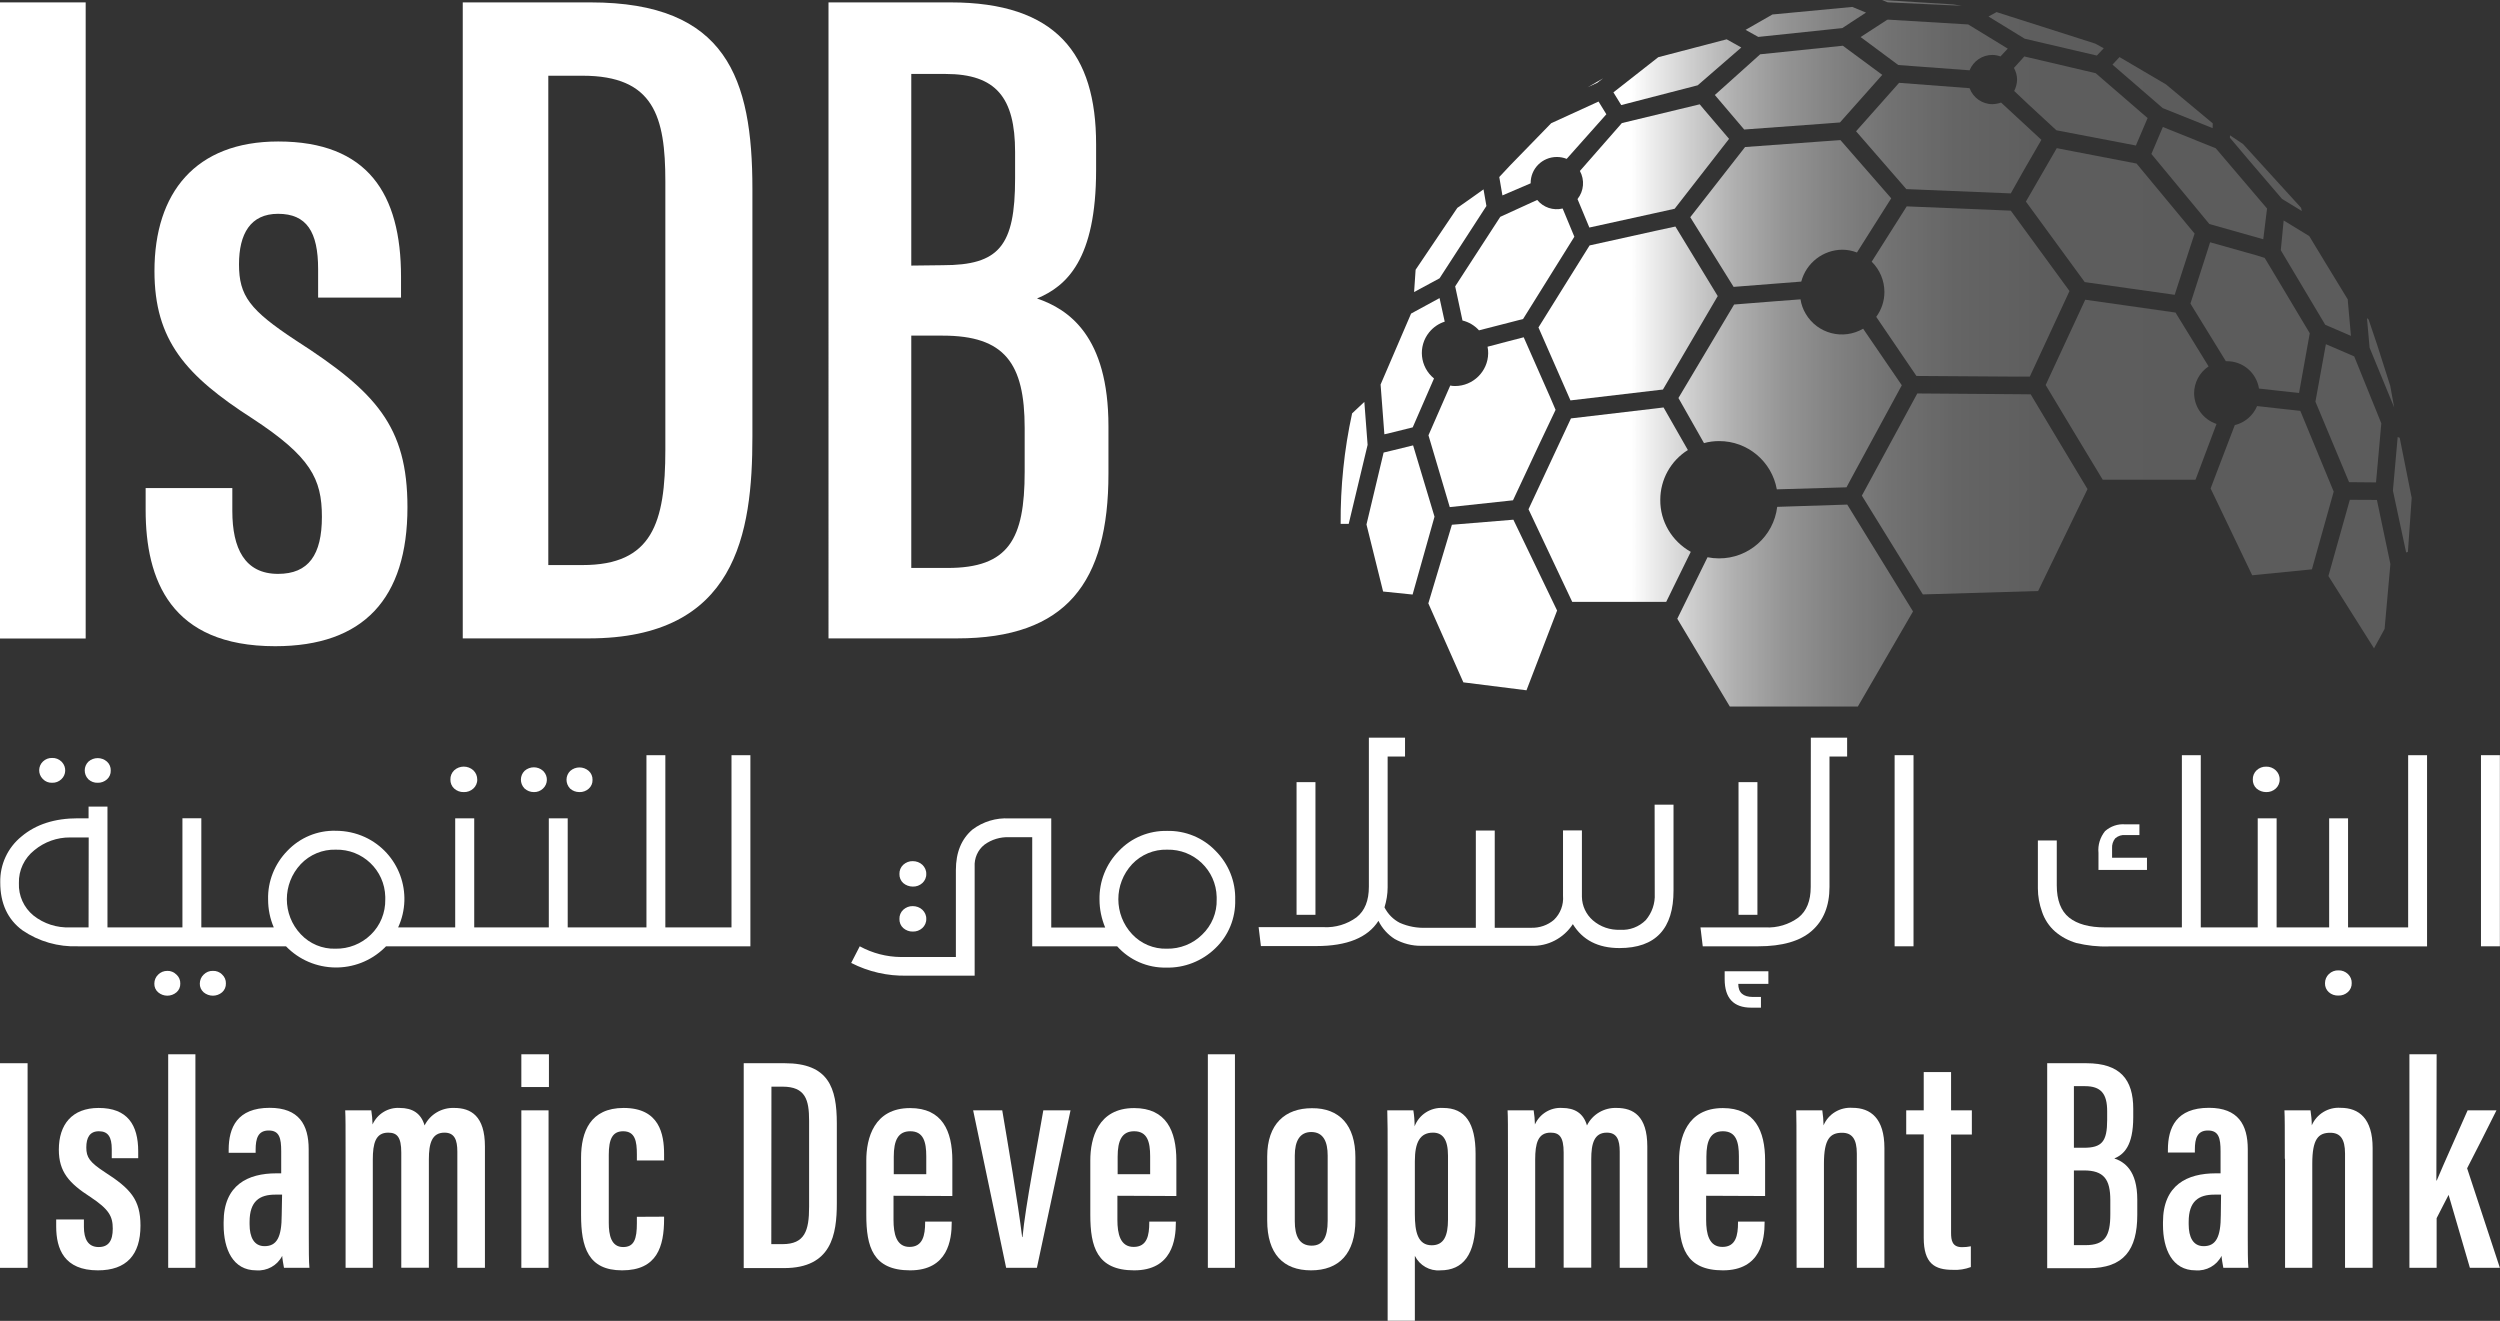 <?xml version="1.0" encoding="UTF-8"?>
<!-- Generator: Adobe Illustrator 22.1.0, SVG Export Plug-In . SVG Version: 6.00 Build 0)  -->
<svg version="1.1" id="Layer_1" xmlns="http://www.w3.org/2000/svg" xmlns:xlink="http://www.w3.org/1999/xlink" x="0px" y="0px" viewBox="0 0 1984.3 1048.4" style="enable-background:new 0 0 1984.3 1048.4;" xml:space="preserve">
<rect x="0" y="0" width="1984.3" height="1048.4" fill="#333333" stroke="none"/>
<style type="text/css">
	.st0{fill:#FFFFFF;}
	.st1{fill:url(#SVGID_1_);}
	.st2{fill:url(#SVGID_2_);}
	.st3{fill:url(#SVGID_3_);}
	.st4{fill:url(#SVGID_4_);}
	.st5{fill:url(#SVGID_5_);}
	.st6{fill:url(#SVGID_6_);}
	.st7{fill:url(#SVGID_7_);}
	.st8{fill:url(#SVGID_8_);}
	.st9{fill:url(#SVGID_9_);}
	.st10{fill:url(#SVGID_10_);}
	.st11{fill:url(#SVGID_11_);}
	.st12{fill:url(#SVGID_12_);}
	.st13{fill:url(#SVGID_13_);}
	.st14{fill:url(#SVGID_14_);}
	.st15{fill:url(#SVGID_15_);}
	.st16{fill:url(#SVGID_16_);}
	.st17{fill:url(#SVGID_17_);}
	.st18{fill:url(#SVGID_18_);}
	.st19{fill:url(#SVGID_19_);}
	.st20{fill:url(#SVGID_20_);}
	.st21{fill:url(#SVGID_21_);}
	.st22{fill:url(#SVGID_22_);}
	.st23{fill:url(#SVGID_23_);}
	.st24{fill:url(#SVGID_24_);}
	.st25{fill:url(#SVGID_25_);}
	.st26{fill:url(#SVGID_26_);}
	.st27{fill:url(#SVGID_27_);}
	.st28{fill:url(#SVGID_28_);}
	.st29{fill:url(#SVGID_29_);}
	.st30{fill:url(#SVGID_30_);}
	.st31{fill:url(#SVGID_31_);}
	.st32{fill:url(#SVGID_32_);}
	.st33{fill:url(#SVGID_33_);}
	.st34{fill:url(#SVGID_34_);}
	.st35{fill:url(#SVGID_35_);}
	.st36{fill:url(#SVGID_36_);}
	.st37{fill:url(#SVGID_37_);}
</style>
<title>IsDB_white_primary</title>
<g id="Layer_2_1_">
	<g id="Layer_1-2">
		<path class="st0" d="M68,1.9v504.9H0V1.9H68z"/>
		<path class="st0" d="M184.4,387.3v18.3c0,29.6,9.8,49.9,36.3,49.9c24.2,0,34.8-15.1,34.8-45.3s-9-47.8-55.1-78    c-52.9-34-77.8-62-77.8-117.1c0-62,32.5-102.8,98.2-102.8c71.1,0,97.5,41.6,97.5,107.3v16.6h-65.8v-22.6    c0-29.6-9.1-43.9-31.8-43.9c-21.9,0-31,15.9-31,40.1c0,25,8.5,36.3,45.3,60.5c63.4,40.8,88.4,68,88.4,132.3    c0,72.5-34.8,110.3-105,110.3c-83.2,0-102.8-52.9-102.8-108.1v-17.4H184.4z"/>
		<path class="st0" d="M367.3,1.9h101.4c108.1,0,128.5,60.5,128.5,148.1v196.5c0,77.1-12.7,160.2-130,160.2h-99.9V1.9z M435.2,448.5    h27.2c55.2,0,65.7-33.3,65.7-91.5V144c0-51.4-9-83.9-65.7-83.9h-27.2V448.5z"/>
		<path class="st0" d="M657.6,1.9h96.8C838.2,1.9,870,42.7,870,114.5v20.4c0,71.1-23.4,92.2-46.9,102c24.9,8.5,56.7,29.6,56.7,101.4    V376c0,86.2-33.3,130.7-120.2,130.7h-102V1.9z M748.3,210.5c44.6,0,57.4-15.1,57.4-68.8v-21.1c0-43.1-15.1-61.9-55.2-61.9h-27.2    v152.1L748.3,210.5z M723.3,450.8h28.8c48.4,0,61.2-22.7,61.2-76.3v-34.8c0-51.4-15.9-73.3-65-73.3h-25L723.3,450.8z"/>
		<path class="st0" d="M21.9,843.9v162.4H0V843.9H21.9z"/>
		<path class="st0" d="M66.6,967.9v5.9c0,9.5,3.2,16,11.7,16c7.8,0,11.2-4.9,11.2-14.6s-2.9-15.3-17.7-25.1    c-16.9-10.9-25.1-19.9-25.1-37.6c0-19.9,10.4-33.1,31.6-33.1c22.9,0,31.4,13.4,31.4,34.5v5.4H88.7V912c0-9.5-2.9-14.1-10.2-14.1    c-7.3,0-10,5.1-10,12.9s2.7,11.7,14.6,19.5c20.4,13.1,28.4,21.8,28.4,42.5c0,23.3-11.2,35.5-33.8,35.5    c-26.7,0-33.1-16.9-33.1-34.8v-5.6H66.6z"/>
		<path class="st0" d="M133.5,1006.3V836.8h21.6v169.5H133.5z"/>
		<path class="st0" d="M245.1,982.5c0,8,0,19.4,0.5,23.8h-20.2c-0.5-2.7-1.4-7.8-1.4-9.5c-3.9,7.7-12.1,12.2-20.7,11.5    c-18.5,0-25.8-16.9-25.8-36V970c0-29.6,19.4-38.7,41.8-38.7h3.9v-17.5c0-10.4-1.4-16.5-9.9-16.5s-10.4,6.3-10.4,15.3v2.4h-21.4    v-2.4c0-17.7,6.8-33.3,32.6-33.3c23.1,0,30.9,13.4,30.9,32.8L245.1,982.5z M223.9,948.2h-5.4c-12.4,0-20.4,5.1-20.4,21.6v2    c0,10,3.4,17.3,11.9,17.3c9.7,0,13.6-7.1,13.6-24.8L223.9,948.2z"/>
		<path class="st0" d="M274.3,917.5c0-24,0-30.4-0.3-36.2h20.7c0.6,3.7,0.9,7.4,1,11.2c3.8-8.4,12.4-13.7,21.6-13.1    c10,0,16.9,4.2,19.7,13.9c4.4-8.9,13.7-14.3,23.6-13.9c13.1,0,24.3,6.3,24.3,30.6v96.3H363v-92.2c0-9.3-2.2-15.1-10.2-15.1    c-10,0-12.4,8.5-12.4,21.1v86.1h-21.9v-91.4c0-12.4-3.4-15.8-10.4-15.8c-10,0-12.2,8.5-12.2,21.4v85.9h-21.6V917.5z"/>
		<path class="st0" d="M413.8,836.8h21.9v26h-21.9V836.8z M413.8,881.3h21.6v125h-21.6V881.3z"/>
		<path class="st0" d="M527.1,965.7v1.7c0,22.1-5.6,40.9-33.3,40.9c-27,0-32.6-18.3-32.6-44V919c0-20.7,7.3-39.6,33.8-39.6    c28.4,0,32.1,20.7,32.1,36.7v5h-21.6v-4.9c0-10.4-1.4-18.3-10.9-18.3c-8.5,0-11.4,6.3-11.4,18.7v54c0,9.7,1.9,19.2,11.4,19.2    c8.8,0,10.9-6.5,10.9-18.9v-5.1L527.1,965.7z"/>
		<path class="st0" d="M590.3,843.9h32.6c34.7,0,41.3,19.4,41.3,47.7v63.4c0,24.8-4.2,51.5-41.8,51.5h-32.1L590.3,843.9z     M612.2,987.5h8.9c17.7,0,21.1-10.7,21.1-29.6v-68.4c0-16.6-2.9-27-21.1-27h-8.8L612.2,987.5z"/>
		<path class="st0" d="M709.2,949.1v19.2c0,10.9,2.2,21.4,12.7,21.4s12.4-9.2,12.4-19.4v-0.7h21.1v0.7c0,13.6-2.9,38-33,38    c-29.6,0-34.8-18.8-34.8-44v-43.2c0-17.7,6.1-41.6,34.8-41.6c25.4,0,33.5,18,33.5,41.6v28.2L709.2,949.1z M735.2,931.9v-14.1    c0-11.4-2.2-19.9-12.7-19.9c-9.7,0-13.1,7.3-13.1,20.2v13.9H735.2z"/>
		<path class="st0" d="M795.5,881.3c3.9,23.1,12.7,74.6,15.8,100.6h0.3c2.2-24.5,12.4-76.1,16.5-100.6h21.6l-26.7,125h-24.4    l-26.2-125H795.5z"/>
		<path class="st0" d="M886.9,949.1v19.2c0,10.9,2.2,21.4,12.9,21.4s12.4-9.2,12.4-19.4v-0.7h21.1v0.7c0,13.6-2.9,38-33.1,38    c-29.6,0-34.8-18.8-34.8-44v-43.2c0-17.7,6.1-41.6,34.8-41.6c25.4,0,33.5,18,33.5,41.6v28.2L886.9,949.1z M912.9,931.9v-14.1    c0-11.4-2.2-19.9-12.7-19.9c-9.7,0-13.1,7.3-13.1,20.2v13.9H912.9z"/>
		<path class="st0" d="M958.7,1006.3V836.8h21.5v169.5H958.7z"/>
		<path class="st0" d="M1075.8,918.5v49.9c0,26.7-13.1,39.9-35.2,39.9c-22.1,0-34.8-13.1-34.8-39.6v-50.7c0-26,14.3-38.4,35.5-38.4    C1063.2,879.4,1075.8,893.2,1075.8,918.5z M1027.7,917.3v52c0,11.7,3.6,19.4,13.4,19.4c8.7,0,12.7-6.3,12.7-19.7v-51.8    c0-10.7-3.2-18.7-13.1-18.7C1031.8,898.6,1027.7,905.4,1027.7,917.3z"/>
		<path class="st0" d="M1101.4,917.3c0-16.9,0-28.2-0.3-36h20.7c0.7,4.2,1,8.4,1,12.7c3.5-9.3,12.7-15.2,22.6-14.6    c17.5,0,25.8,11.9,25.8,36.5v52c0,28.2-10,40.4-28,40.4c-8.4,0.7-16.4-3.9-20.2-11.5v51.5h-21.6L1101.4,917.3z M1123,963.8    c0,13.6,2.2,24.6,13.4,24.6c9.7,0,12.9-7.6,12.9-20.4v-50.7c0-12.9-4.2-18.3-11.9-18.3c-10.2,0-14.4,7.5-14.4,22.6V963.8z"/>
		<path class="st0" d="M1196.9,917.5c0-24,0-30.4-0.3-36.2h20.7c0.6,3.7,0.9,7.4,1,11.2c3.8-8.4,12.4-13.7,21.6-13.1    c10,0,16.9,4.2,19.7,13.9c4.4-8.9,13.7-14.3,23.6-13.9c13.1,0,24.3,6.3,24.3,30.6v96.3h-21.9v-92.2c0-9.3-2.2-15.1-10.2-15.1    c-10,0-12.4,8.5-12.4,21.1v86.1h-21.9v-91.4c0-12.4-3.4-15.8-10.4-15.8c-10,0-12.2,8.5-12.2,21.4v85.9h-21.6L1196.9,917.5z"/>
		<path class="st0" d="M1354.2,949.1v19.2c0,10.9,2.2,21.4,12.9,21.4s12.4-9.2,12.4-19.4v-0.7h21.1v0.7c0,13.6-2.9,38-33.1,38    c-29.6,0-34.8-18.8-34.8-44v-43.2c0-17.7,6.1-41.6,34.8-41.6c25.4,0,33.5,18,33.5,41.6v28.2L1354.2,949.1z M1380.2,931.9v-14.1    c0-11.4-2.2-19.9-12.7-19.9c-9.7,0-13.1,7.3-13.1,20.2v13.9H1380.2z"/>
		<path class="st0" d="M1425.9,919.7c0-25.4,0-32.6-0.2-38.4h20.7c0.6,3.9,0.9,7.9,1,11.9c3.8-9.1,13.1-14.6,22.9-13.9    c14.6,0,25.4,8.5,25.4,31.9v95.1h-21.9v-90.7c0-11.7-3.9-16.5-11.7-16.5c-9.5,0-14.4,4.9-14.4,24.5v82.7H1426L1425.9,919.7z"/>
		<path class="st0" d="M1513,881.3h13.9v-30.4h21.7v30.4h16.5v19.2h-16.5v78c0,6,0.9,11.4,8.7,11.4c2.4,0,4.7-0.2,7-0.7v16.5    c-4.6,1.7-9.4,2.5-14.3,2.2c-14.3,0-23.1-4.9-23.1-25.4v-82.1H1513V881.3z"/>
		<path class="st0" d="M1624.9,843.9h31.1c27,0,37.2,13.1,37.2,36.2v6.6c0,22.9-7.5,29.6-15,32.8c8,2.7,18.2,9.5,18.2,32.6v12.2    c0,27.7-10.7,42.3-38.7,42.3h-32.8L1624.9,843.9z M1654,911c14.3,0,18.5-4.9,18.5-22.1V882c0-13.9-4.9-19.9-17.7-19.9h-8.7V911    L1654,911z M1646,988.3h9.3c15.5,0,19.7-7.3,19.7-24.5v-11.2c0-16.5-5.1-23.6-20.9-23.6h-8V988.3z"/>
		<path class="st0" d="M1784.1,982.5c0,8,0,19.4,0.5,23.8h-19.9c-0.5-2.7-1.4-7.8-1.4-9.5c-3.9,7.7-12.1,12.2-20.7,11.5    c-18.5,0-25.8-16.9-25.8-36V970c0-29.6,19.4-38.7,41.8-38.7h3.9v-17.5c0-10.4-1.4-16.5-10-16.5c-8.5,0-10.4,6.3-10.4,15.1v2.4    h-21.4v-2.2c0-17.7,6.8-33.3,32.6-33.3c23.1,0,30.8,13.4,30.8,32.8V982.5z M1762.9,948.2h-5.3c-12.4,0-20.4,5.1-20.4,21.6v2    c0,10,3.4,17.3,11.9,17.3c9.7,0,13.6-7.1,13.6-24.8L1762.9,948.2z"/>
		<path class="st0" d="M1813.5,919.7c0-25.4,0-32.6-0.3-38.4h20.7c0.6,3.9,1,7.9,1,11.9c3.9-9,13.1-14.6,22.9-13.9    c14.6,0,25.4,8.5,25.4,31.9v95.1h-21.9v-90.7c0-11.7-3.9-16.5-11.7-16.5c-9.5,0-14.3,4.9-14.3,24.5v82.7h-21.6V919.7z"/>
		<path class="st0" d="M1933.8,937h0.3c5.8-13.9,17.7-40.1,24.5-55.7h22.9c-8.5,16.9-15.8,31.6-23.3,46l26,79h-23.8l-16.9-57.9    c-2.5,4.6-7.3,14.4-9.5,18.5v39.4h-21.6V836.8h21.6L1933.8,937z"/>
		<path class="st0" d="M41.4,621.3c2.7,0.1,5.3-0.9,7.3-2.8c3.9-3.6,4.1-9.7,0.5-13.6c-0.2-0.2-0.3-0.3-0.5-0.5    c-2-1.9-4.6-2.9-7.3-2.8c-2.7-0.1-5.3,0.9-7.3,2.8c-3.9,3.7-4,9.9-0.3,13.7c0.1,0.1,0.2,0.2,0.3,0.3    C36,620.4,38.6,621.4,41.4,621.3z"/>
		<path class="st0" d="M77.5,621.3c2.7,0.1,5.4-0.9,7.4-2.7c2-1.8,3.1-4.3,3-7c0.1-2.7-1-5.3-3-7.1c-4.2-3.7-10.5-3.7-14.7,0    c-3.9,3.8-3.9,10-0.2,13.9c0.1,0.1,0.1,0.1,0.2,0.2C72.2,620.4,74.8,621.4,77.5,621.3z"/>
		<path class="st0" d="M132.8,770.6c-2.7,0-5.4,1-7.3,3c-1.9,1.8-3,4.4-3,7.1c-0.1,2.6,1,5.2,3,6.9c4.2,3.6,10.4,3.6,14.6,0    c2-1.7,3.1-4.3,3-6.9c0.1-2.7-1-5.3-3-7.1C138.1,771.6,135.5,770.5,132.8,770.6z"/>
		<path class="st0" d="M169,770.6c-2.8-0.1-5.4,1-7.4,3c-1.9,1.8-3,4.4-3,7.1c-0.1,2.6,1,5.1,3,6.9c4.3,3.6,10.5,3.6,14.7,0    c2-1.8,3.1-4.3,3-7c0.1-2.7-1-5.3-3-7.1C174.4,771.5,171.7,770.5,169,770.6z"/>
		<path class="st0" d="M368.1,628.7c2.8,0.1,5.5-0.9,7.6-2.8c2-1.8,3.2-4.5,3.1-7.2c0-2.8-1.1-5.4-3.1-7.3c-4.3-3.9-10.9-3.9-15.2,0    c-2,1.9-3.1,4.6-3,7.3c-0.1,2.7,1,5.4,3,7.2C362.5,627.7,365.2,628.8,368.1,628.7z"/>
		<path class="st0" d="M459.9,628.7c2.7,0.1,5.4-0.9,7.4-2.7c2-1.8,3.1-4.3,3-7c0.1-2.7-1-5.3-3-7.1c-4.2-3.7-10.5-3.7-14.7,0    c-3.9,3.8-3.9,10-0.2,13.9c0.1,0.1,0.1,0.1,0.2,0.2C454.5,627.7,457.1,628.7,459.9,628.7z"/>
		<path class="st0" d="M423.7,628.7c2.7,0.1,5.3-0.9,7.3-2.8c3.9-3.6,4.1-9.7,0.5-13.6c-0.2-0.2-0.3-0.3-0.5-0.5    c-4.1-3.7-10.4-3.7-14.6,0c-3.9,3.8-3.9,10-0.2,13.9c0.1,0.1,0.1,0.1,0.2,0.2C418.4,627.7,421,628.7,423.7,628.7z"/>
		<path class="st0" d="M580.5,736.1h-52.4V599.4h-15v136.7h-62.5v-86.6h-15v86.6h-59.2v-86.6h-15.1v86.6h-45.3    c12.5-27.1,0.7-59.2-26.4-71.7c-7.2-3.3-15.1-5-23.1-5c-14.5-0.4-28.4,5.4-38.4,15.9c-10.1,10.3-15.7,24.3-15.3,38.7    c0,7.6,1.5,15.1,4.5,22.1h-57.5v-86.6h-15v86.6H85.3v-95.9h-15v9.3h-8.5c-18.4,0-33.3,4.8-44.7,14.4c-11,8.9-17.2,22.3-16.9,36.5    c0,16.7,5.9,29.4,17.6,38c13,8.9,28.5,13.3,44.2,12.7H227c21.2,21.9,56.2,22.5,78.1,1.3c0.4-0.4,0.8-0.8,1.3-1.3h289.2V599.4h-15    V736.1z M70.3,736.1H55.6c-10.5,0.4-20.8-2.9-29-9.4c-7.7-6.3-12-15.8-11.6-25.7c-0.3-10.2,4.3-19.9,12.3-26.2    c8-6.6,18-10.2,28.4-10.1h14.7L70.3,736.1z M294.3,741.9c-7.5,7.3-17.6,11.3-28.1,11.1c-10.4,0.3-20.4-3.9-27.5-11.5    c-14.7-15.6-14.7-39.9,0-55.6c7.2-7.6,17.3-11.8,27.8-11.5c21.2-0.5,38.8,16.2,39.3,37.4c0,0.7,0,1.3,0,2    C306,724.4,301.9,734.6,294.3,741.9L294.3,741.9z"/>
		<path class="st0" d="M724.5,703.7c2.8,0.1,5.5-0.9,7.6-2.8c2-1.8,3.2-4.5,3.1-7.2c0.1-2.8-1.1-5.4-3.1-7.3c-2-1.9-4.8-2.9-7.6-2.9    c-2.8-0.1-5.5,1-7.6,2.9c-2,1.9-3.1,4.5-3,7.3c-0.1,2.7,1,5.4,3,7.2C719,702.7,721.7,703.7,724.5,703.7z"/>
		<path class="st0" d="M724.5,739.4c2.8,0.1,5.5-0.9,7.6-2.8c2-1.8,3.2-4.5,3.1-7.2c0.1-2.8-1.1-5.4-3.1-7.3c-2-1.9-4.8-2.9-7.6-2.9    c-2.8-0.1-5.5,1-7.6,2.9c-2,1.9-3.1,4.5-3,7.3c-0.1,2.7,1,5.4,3,7.2C719,738.4,721.7,739.5,724.5,739.4z"/>
		<path class="st0" d="M926.4,659.5c-14.4-0.3-28.4,5.4-38.3,15.9c-10.2,10.3-15.7,24.2-15.4,38.7c0,7.6,1.6,15.1,4.5,22.1h-42.8    v-86.6H801c-10.4-0.6-20.7,2.5-29.1,8.8c-8.8,7.5-13.2,18.2-13.2,32.2v69h-43.6c-11.4-0.1-22.6-3-32.7-8.5l-6.8,13.2    c13.7,7,28.9,10.5,44.3,10.1h53.7v-86.4c-0.4-6.7,2.4-13.3,7.7-17.5c5.7-4.2,12.7-6.3,19.8-6h18.2v86.6h67.4    c9.9,11,24.1,17.2,38.9,16.9c14.5,0.4,28.6-5.2,39-15.3c10.5-10,16.2-24,15.8-38.5c0.4-14.6-5.3-28.6-15.6-38.9    C954.8,664.9,940.9,659.2,926.4,659.5z M954.1,741.9c-7.4,7.3-17.5,11.3-28,11.1c-10.4,0.3-20.4-3.9-27.5-11.5    c-14.6-15.6-14.6-39.9,0-55.6c7.2-7.6,17.3-11.8,27.8-11.5c21.2-0.5,38.8,16.2,39.3,37.5c0,0.7,0,1.3,0,2    C966,724.4,961.8,734.6,954.1,741.9z"/>
		<rect x="1029.1" y="620.8" class="st0" width="15" height="105.3"/>
		<path class="st0" d="M1313.4,709.5c0.4,7.6-2.2,15-7.1,20.8c-5.4,5.4-12.8,8.2-20.4,7.7c-7.9,0.3-15.6-2.3-21.6-7.5    c-5.4-4.7-8.6-11.5-8.7-18.7v-52.7h-15V711c0.6,7.1-2.1,14.2-7.2,19.1c-5,4.3-11.5,6.5-18.1,6.3h-28.9v-77.2h-15v77.2H1132    c-7.2,0.3-14.3-1-20.9-3.9c-5.3-2.7-9.5-7-12.2-12.3c1.6-5.2,2.5-10.5,2.5-15.9V600.5h13.8v-15h-28.7v118.3    c0,11-3.2,19.1-9.8,24.3c-7.5,5.5-16.8,8.3-26.1,7.8h-51.6l1.8,15h44.1c24.3,0,40.7-6.7,49.2-20c2.9,5.9,7.4,10.9,12.9,14.4    c6.5,3.6,13.7,5.5,21.1,5.4l0,0h87.1c13.3,0.6,25.9-6,33.2-17.2c7.7,12.6,20,19,37,19c28.6,0,43-15.3,42.9-45.8v-68h-15    L1313.4,709.5z"/>
		<rect x="1379.9" y="620.8" class="st0" width="15" height="105.3"/>
		<path class="st0" d="M1368.9,777.2c0,15,7,22.6,21.1,22.6h7.7v-8.5h-6.4c-7.7,0-11.6-3.4-11.6-10.4h23.9v-10h-34.7V777.2z"/>
		<path class="st0" d="M1437.2,704c0,11-3.2,19.1-9.8,24.3c-7.5,5.5-16.8,8.3-26.1,7.8h-51.6l1.8,15h44.1c19,0,33.2-4.1,42.5-12.3    c9.3-8.2,14-19.8,14-34.8V600.5h14v-15h-28.8L1437.2,704z"/>
		<rect x="1503.8" y="599.4" class="st0" width="15" height="151.7"/>
		<path class="st0" d="M1704.1,680.8h-27.7v-7.5c-0.2-2.8,0.7-5.7,2.5-7.9c2.3-2,5.2-2.9,8.2-2.6h11v-8.5h-11.3    c-5.8-0.5-11.6,1.5-16,5.4c-3.9,4.9-5.8,11-5.2,17.2v13.6h38.5L1704.1,680.8z"/>
		<path class="st0" d="M1798.7,628.7c2.8,0.1,5.5-0.9,7.6-2.8c2-1.8,3.2-4.5,3.1-7.2c0.1-2.8-1.1-5.4-3.1-7.3c-2-1.9-4.8-3-7.6-2.9    c-2.8-0.1-5.6,1-7.6,2.9c-2,1.9-3.1,4.6-3,7.3c-0.1,2.7,1,5.4,3,7.2C1793.2,627.7,1795.9,628.7,1798.7,628.7z"/>
		<path class="st0" d="M1856.1,770.2c-2.8-0.1-5.5,0.9-7.6,2.9c-2,1.9-3.1,4.5-3.1,7.3c-0.1,2.7,1,5.3,3,7.1    c2.1,1.9,4.8,2.8,7.6,2.7c2.8,0.1,5.5-0.9,7.6-2.8c2-1.8,3.1-4.4,3-7.1c0.1-2.7-1-5.3-3-7.2    C1861.6,771.2,1858.9,770.1,1856.1,770.2z"/>
		<path class="st0" d="M1911.4,736.1h-47.7v-86.6h-15v86.6H1807v-86.6h-15v86.6h-45.2V599.4h-15v136.7H1671    c-12.7,0-22.2-2.6-28.7-7.8s-9.8-13.8-9.8-25.6v-35.6h-15v38c0,6.4,1.2,12.7,3.3,18.6c2,6,5.6,11.5,10.4,15.7    c4.9,4.2,10.7,7.3,16.9,9.1c8.4,2,17,3,25.6,2.7h252.7V599.4h-15L1911.4,736.1z"/>
		<rect x="1969.2" y="599.4" class="st0" width="15" height="151.7"/>
		
			<linearGradient id="SVGID_1_" gradientUnits="userSpaceOnUse" x1="1294.878" y1="818.139" x2="1725.124" y2="818.139" gradientTransform="matrix(1 0 0 -1 0 1049.529)">
			<stop offset="0" style="stop-color:#FFFFFF"/>
			<stop offset="3.000000e-02" style="stop-color:#FFFFFF;stop-opacity:0.93"/>
			<stop offset="0.11" style="stop-color:#FFFFFF;stop-opacity:0.76"/>
			<stop offset="0.19" style="stop-color:#FFFFFF;stop-opacity:0.61"/>
			<stop offset="0.28" style="stop-color:#FFFFFF;stop-opacity:0.48"/>
			<stop offset="0.38" style="stop-color:#FFFFFF;stop-opacity:0.38"/>
			<stop offset="0.49" style="stop-color:#FFFFFF;stop-opacity:0.3"/>
			<stop offset="0.61" style="stop-color:#FFFFFF;stop-opacity:0.24"/>
			<stop offset="0.75" style="stop-color:#FFFFFF;stop-opacity:0.21"/>
			<stop offset="0.99" style="stop-color:#FFFFFF;stop-opacity:0.2"/>
		</linearGradient>
		<path class="st1" d="M1495.7,231.8c0,7.1-2.3,14-6.5,19.7l31.9,46.9l74.3,0.5h15.7l5.3-11.4l26.2-56.5l-46.6-63.8l-82.6-3.4    l-27.8,43.9C1492.1,214.1,1495.7,222.8,1495.7,231.8z"/>
		
			<linearGradient id="SVGID_2_" gradientUnits="userSpaceOnUse" x1="1294.878" y1="880.101" x2="1725.124" y2="880.101" gradientTransform="matrix(1 0 0 -1 0 1049.529)">
			<stop offset="0" style="stop-color:#FFFFFF"/>
			<stop offset="3.000000e-02" style="stop-color:#FFFFFF;stop-opacity:0.93"/>
			<stop offset="0.11" style="stop-color:#FFFFFF;stop-opacity:0.76"/>
			<stop offset="0.19" style="stop-color:#FFFFFF;stop-opacity:0.61"/>
			<stop offset="0.28" style="stop-color:#FFFFFF;stop-opacity:0.48"/>
			<stop offset="0.38" style="stop-color:#FFFFFF;stop-opacity:0.38"/>
			<stop offset="0.49" style="stop-color:#FFFFFF;stop-opacity:0.3"/>
			<stop offset="0.61" style="stop-color:#FFFFFF;stop-opacity:0.24"/>
			<stop offset="0.75" style="stop-color:#FFFFFF;stop-opacity:0.21"/>
			<stop offset="0.99" style="stop-color:#FFFFFF;stop-opacity:0.2"/>
		</linearGradient>
		<path class="st2" d="M1462.3,198.2c4,0,7.9,0.8,11.6,2.2l27.2-43l-40.3-46.2l-12.7,0.9l-63,4.6l-43.5,55.7l34.4,55.3l32-2.5    l21.7-1.7C1433.6,208.7,1447,198.3,1462.3,198.2z"/>
		
			<linearGradient id="SVGID_3_" gradientUnits="userSpaceOnUse" x1="1294.878" y1="736.552" x2="1725.124" y2="736.552" gradientTransform="matrix(1 0 0 -1 0 1049.529)">
			<stop offset="0" style="stop-color:#FFFFFF"/>
			<stop offset="3.000000e-02" style="stop-color:#FFFFFF;stop-opacity:0.93"/>
			<stop offset="0.11" style="stop-color:#FFFFFF;stop-opacity:0.76"/>
			<stop offset="0.19" style="stop-color:#FFFFFF;stop-opacity:0.61"/>
			<stop offset="0.28" style="stop-color:#FFFFFF;stop-opacity:0.48"/>
			<stop offset="0.38" style="stop-color:#FFFFFF;stop-opacity:0.38"/>
			<stop offset="0.49" style="stop-color:#FFFFFF;stop-opacity:0.3"/>
			<stop offset="0.61" style="stop-color:#FFFFFF;stop-opacity:0.24"/>
			<stop offset="0.75" style="stop-color:#FFFFFF;stop-opacity:0.21"/>
			<stop offset="0.99" style="stop-color:#FFFFFF;stop-opacity:0.2"/>
		</linearGradient>
		<path class="st3" d="M1410.3,388.4l55.3-1.6l3.3-6.2l40.6-74.8l-30.7-44.9c-15.9,9.3-36.3,4-45.6-11.9c-2.1-3.5-3.5-7.4-4.1-11.4    l-19.9,1.5l-32.8,2.6l-44.2,74.2l20.3,35.8c3.9-1.1,7.9-1.6,11.9-1.6C1387,350,1406.3,366.2,1410.3,388.4z"/>
		
			<linearGradient id="SVGID_4_" gradientUnits="userSpaceOnUse" x1="1294.878" y1="568.751" x2="1725.124" y2="568.751" gradientTransform="matrix(1 0 0 -1 0 1049.529)">
			<stop offset="0" style="stop-color:#FFFFFF"/>
			<stop offset="3.000000e-02" style="stop-color:#FFFFFF;stop-opacity:0.93"/>
			<stop offset="0.11" style="stop-color:#FFFFFF;stop-opacity:0.76"/>
			<stop offset="0.19" style="stop-color:#FFFFFF;stop-opacity:0.61"/>
			<stop offset="0.28" style="stop-color:#FFFFFF;stop-opacity:0.48"/>
			<stop offset="0.38" style="stop-color:#FFFFFF;stop-opacity:0.38"/>
			<stop offset="0.49" style="stop-color:#FFFFFF;stop-opacity:0.3"/>
			<stop offset="0.61" style="stop-color:#FFFFFF;stop-opacity:0.24"/>
			<stop offset="0.75" style="stop-color:#FFFFFF;stop-opacity:0.21"/>
			<stop offset="0.99" style="stop-color:#FFFFFF;stop-opacity:0.2"/>
		</linearGradient>
		<path class="st4" d="M1410.6,402.3c-2.8,23.4-22.7,41-46.2,40.9c-3.1,0-6.1-0.3-9.1-0.9l-24,48.8l0,0l41.7,69.7h101.6l43.8-75.5    l-52.2-84.8L1410.6,402.3z"/>
		
			<linearGradient id="SVGID_5_" gradientUnits="userSpaceOnUse" x1="1294.878" y1="657.457" x2="1725.124" y2="657.457" gradientTransform="matrix(1 0 0 -1 0 1049.529)">
			<stop offset="0" style="stop-color:#FFFFFF"/>
			<stop offset="3.000000e-02" style="stop-color:#FFFFFF;stop-opacity:0.93"/>
			<stop offset="0.11" style="stop-color:#FFFFFF;stop-opacity:0.76"/>
			<stop offset="0.19" style="stop-color:#FFFFFF;stop-opacity:0.61"/>
			<stop offset="0.28" style="stop-color:#FFFFFF;stop-opacity:0.48"/>
			<stop offset="0.38" style="stop-color:#FFFFFF;stop-opacity:0.38"/>
			<stop offset="0.49" style="stop-color:#FFFFFF;stop-opacity:0.3"/>
			<stop offset="0.61" style="stop-color:#FFFFFF;stop-opacity:0.24"/>
			<stop offset="0.75" style="stop-color:#FFFFFF;stop-opacity:0.21"/>
			<stop offset="0.99" style="stop-color:#FFFFFF;stop-opacity:0.2"/>
		</linearGradient>
		<polygon class="st5" points="1611.8,313 1603.1,312.9 1521.8,312.3 1479.1,391 1477.8,393.4 1526.2,471.8 1617.7,469.1     1656.9,388.2 1634.3,350.6   "/>
		
			<linearGradient id="SVGID_6_" gradientUnits="userSpaceOnUse" x1="1294.878" y1="873.721" x2="1725.124" y2="873.721" gradientTransform="matrix(1 0 0 -1 0 1049.529)">
			<stop offset="0" style="stop-color:#FFFFFF"/>
			<stop offset="3.000000e-02" style="stop-color:#FFFFFF;stop-opacity:0.93"/>
			<stop offset="0.11" style="stop-color:#FFFFFF;stop-opacity:0.76"/>
			<stop offset="0.19" style="stop-color:#FFFFFF;stop-opacity:0.61"/>
			<stop offset="0.28" style="stop-color:#FFFFFF;stop-opacity:0.48"/>
			<stop offset="0.38" style="stop-color:#FFFFFF;stop-opacity:0.38"/>
			<stop offset="0.49" style="stop-color:#FFFFFF;stop-opacity:0.3"/>
			<stop offset="0.61" style="stop-color:#FFFFFF;stop-opacity:0.24"/>
			<stop offset="0.75" style="stop-color:#FFFFFF;stop-opacity:0.21"/>
			<stop offset="0.99" style="stop-color:#FFFFFF;stop-opacity:0.2"/>
		</linearGradient>
		<polygon class="st6" points="1645.9,120.2 1632.5,117.6 1618.4,142 1608,160 1654.7,223.9 1689.3,228.8 1726.1,234 1739.3,193.3     1741.9,185.4 1695.8,129.8   "/>
		
			<linearGradient id="SVGID_7_" gradientUnits="userSpaceOnUse" x1="1294.878" y1="740.122" x2="1725.124" y2="740.122" gradientTransform="matrix(1 0 0 -1 0 1049.529)">
			<stop offset="0" style="stop-color:#FFFFFF"/>
			<stop offset="3.000000e-02" style="stop-color:#FFFFFF;stop-opacity:0.93"/>
			<stop offset="0.11" style="stop-color:#FFFFFF;stop-opacity:0.76"/>
			<stop offset="0.19" style="stop-color:#FFFFFF;stop-opacity:0.61"/>
			<stop offset="0.28" style="stop-color:#FFFFFF;stop-opacity:0.48"/>
			<stop offset="0.38" style="stop-color:#FFFFFF;stop-opacity:0.38"/>
			<stop offset="0.49" style="stop-color:#FFFFFF;stop-opacity:0.3"/>
			<stop offset="0.61" style="stop-color:#FFFFFF;stop-opacity:0.24"/>
			<stop offset="0.75" style="stop-color:#FFFFFF;stop-opacity:0.21"/>
			<stop offset="0.99" style="stop-color:#FFFFFF;stop-opacity:0.2"/>
		</linearGradient>
		<path class="st7" d="M1741.5,312.3c0-8.6,4.3-16.7,11.5-21.5l-25.4-41.3l-0.8-1.4l-37.1-5.3l-34.6-4.9l-29.2,62.9l-2.2,4.8    l22.6,37.6l22.7,37.6h73.6l2.4-6.3l14.3-38C1748.8,333,1741.7,323.3,1741.5,312.3z"/>
		
			<linearGradient id="SVGID_8_" gradientUnits="userSpaceOnUse" x1="1294.878" y1="797.436" x2="1725.124" y2="797.436" gradientTransform="matrix(1 0 0 -1 0 1049.529)">
			<stop offset="0" style="stop-color:#FFFFFF"/>
			<stop offset="3.000000e-02" style="stop-color:#FFFFFF;stop-opacity:0.93"/>
			<stop offset="0.11" style="stop-color:#FFFFFF;stop-opacity:0.76"/>
			<stop offset="0.19" style="stop-color:#FFFFFF;stop-opacity:0.61"/>
			<stop offset="0.28" style="stop-color:#FFFFFF;stop-opacity:0.48"/>
			<stop offset="0.38" style="stop-color:#FFFFFF;stop-opacity:0.38"/>
			<stop offset="0.49" style="stop-color:#FFFFFF;stop-opacity:0.3"/>
			<stop offset="0.61" style="stop-color:#FFFFFF;stop-opacity:0.24"/>
			<stop offset="0.75" style="stop-color:#FFFFFF;stop-opacity:0.21"/>
			<stop offset="0.99" style="stop-color:#FFFFFF;stop-opacity:0.2"/>
		</linearGradient>
		<path class="st8" d="M1793,308.4l16.9,1.9l14.9,1.6l8.5-47.4l-30.3-50.7l-5.5-9.1l-6-1.9l-37.3-10.5l-2.5,7.9l-13.1,40.7l1.1,1.9    l27,43.9h0.8C1780.2,286.6,1791,295.9,1793,308.4z"/>
		
			<linearGradient id="SVGID_9_" gradientUnits="userSpaceOnUse" x1="1294.878" y1="660.077" x2="1725.124" y2="660.077" gradientTransform="matrix(1 0 0 -1 0 1049.529)">
			<stop offset="0" style="stop-color:#FFFFFF"/>
			<stop offset="3.000000e-02" style="stop-color:#FFFFFF;stop-opacity:0.93"/>
			<stop offset="0.11" style="stop-color:#FFFFFF;stop-opacity:0.76"/>
			<stop offset="0.19" style="stop-color:#FFFFFF;stop-opacity:0.61"/>
			<stop offset="0.28" style="stop-color:#FFFFFF;stop-opacity:0.48"/>
			<stop offset="0.38" style="stop-color:#FFFFFF;stop-opacity:0.38"/>
			<stop offset="0.49" style="stop-color:#FFFFFF;stop-opacity:0.3"/>
			<stop offset="0.61" style="stop-color:#FFFFFF;stop-opacity:0.24"/>
			<stop offset="0.75" style="stop-color:#FFFFFF;stop-opacity:0.21"/>
			<stop offset="0.99" style="stop-color:#FFFFFF;stop-opacity:0.2"/>
		</linearGradient>
		<path class="st9" d="M1825.8,326.1l-15.6-1.7l-18.7-2.1c-3.2,7.6-9.8,13.2-17.7,15.1l-12.7,33.2l-6.5,17.1l33,68.9l47.4-4.7    l17.3-61.7L1825.8,326.1z"/>
		
			<linearGradient id="SVGID_10_" gradientUnits="userSpaceOnUse" x1="1294.878" y1="721.511" x2="1725.124" y2="721.511" gradientTransform="matrix(1 0 0 -1 0 1049.529)">
			<stop offset="0" style="stop-color:#FFFFFF"/>
			<stop offset="3.000000e-02" style="stop-color:#FFFFFF;stop-opacity:0.93"/>
			<stop offset="0.11" style="stop-color:#FFFFFF;stop-opacity:0.76"/>
			<stop offset="0.19" style="stop-color:#FFFFFF;stop-opacity:0.61"/>
			<stop offset="0.28" style="stop-color:#FFFFFF;stop-opacity:0.48"/>
			<stop offset="0.38" style="stop-color:#FFFFFF;stop-opacity:0.38"/>
			<stop offset="0.49" style="stop-color:#FFFFFF;stop-opacity:0.3"/>
			<stop offset="0.61" style="stop-color:#FFFFFF;stop-opacity:0.24"/>
			<stop offset="0.75" style="stop-color:#FFFFFF;stop-opacity:0.21"/>
			<stop offset="0.99" style="stop-color:#FFFFFF;stop-opacity:0.2"/>
		</linearGradient>
		<polygon class="st10" points="1846.1,273.2 1837.8,318.8 1864.5,382.7 1885.9,382.9 1890.1,336 1868.6,282.9 1856.4,277.6   "/>
		
			<linearGradient id="SVGID_11_" gradientUnits="userSpaceOnUse" x1="1294.878" y1="761.607" x2="1725.124" y2="761.607" gradientTransform="matrix(1 0 0 -1 0 1049.529)">
			<stop offset="0" style="stop-color:#FFFFFF"/>
			<stop offset="3.000000e-02" style="stop-color:#FFFFFF;stop-opacity:0.93"/>
			<stop offset="0.11" style="stop-color:#FFFFFF;stop-opacity:0.76"/>
			<stop offset="0.19" style="stop-color:#FFFFFF;stop-opacity:0.61"/>
			<stop offset="0.28" style="stop-color:#FFFFFF;stop-opacity:0.48"/>
			<stop offset="0.38" style="stop-color:#FFFFFF;stop-opacity:0.38"/>
			<stop offset="0.49" style="stop-color:#FFFFFF;stop-opacity:0.3"/>
			<stop offset="0.61" style="stop-color:#FFFFFF;stop-opacity:0.24"/>
			<stop offset="0.75" style="stop-color:#FFFFFF;stop-opacity:0.21"/>
			<stop offset="0.99" style="stop-color:#FFFFFF;stop-opacity:0.2"/>
		</linearGradient>
		<polygon class="st11" points="1900.3,323.4 1897.2,306.3 1886.7,273.4 1880,253.6 1878.7,252.5 1880.8,276   "/>
		
			<linearGradient id="SVGID_12_" gradientUnits="userSpaceOnUse" x1="1294.878" y1="656.908" x2="1725.124" y2="656.908" gradientTransform="matrix(1 0 0 -1 0 1049.529)">
			<stop offset="0" style="stop-color:#FFFFFF"/>
			<stop offset="3.000000e-02" style="stop-color:#FFFFFF;stop-opacity:0.93"/>
			<stop offset="0.11" style="stop-color:#FFFFFF;stop-opacity:0.76"/>
			<stop offset="0.19" style="stop-color:#FFFFFF;stop-opacity:0.61"/>
			<stop offset="0.28" style="stop-color:#FFFFFF;stop-opacity:0.48"/>
			<stop offset="0.38" style="stop-color:#FFFFFF;stop-opacity:0.38"/>
			<stop offset="0.49" style="stop-color:#FFFFFF;stop-opacity:0.3"/>
			<stop offset="0.61" style="stop-color:#FFFFFF;stop-opacity:0.24"/>
			<stop offset="0.75" style="stop-color:#FFFFFF;stop-opacity:0.21"/>
			<stop offset="0.99" style="stop-color:#FFFFFF;stop-opacity:0.2"/>
		</linearGradient>
		<polygon class="st12" points="1904.7,347.5 1903.9,347.2 1903.1,346.8 1899.3,389.4 1909.8,438.5 1911.2,438.1 1914.2,395.2   "/>
		
			<linearGradient id="SVGID_13_" gradientUnits="userSpaceOnUse" x1="1294.878" y1="593.911" x2="1725.124" y2="593.911" gradientTransform="matrix(1 0 0 -1 0 1049.529)">
			<stop offset="0" style="stop-color:#FFFFFF"/>
			<stop offset="3.000000e-02" style="stop-color:#FFFFFF;stop-opacity:0.93"/>
			<stop offset="0.11" style="stop-color:#FFFFFF;stop-opacity:0.76"/>
			<stop offset="0.19" style="stop-color:#FFFFFF;stop-opacity:0.61"/>
			<stop offset="0.28" style="stop-color:#FFFFFF;stop-opacity:0.48"/>
			<stop offset="0.38" style="stop-color:#FFFFFF;stop-opacity:0.38"/>
			<stop offset="0.49" style="stop-color:#FFFFFF;stop-opacity:0.3"/>
			<stop offset="0.61" style="stop-color:#FFFFFF;stop-opacity:0.24"/>
			<stop offset="0.75" style="stop-color:#FFFFFF;stop-opacity:0.21"/>
			<stop offset="0.99" style="stop-color:#FFFFFF;stop-opacity:0.2"/>
		</linearGradient>
		<polygon class="st13" points="1865.4,396.7 1865.1,396.7 1848.1,457.2 1884.3,514.6 1892.7,499.2 1897.3,447.7 1886.6,396.8   "/>
		
			<linearGradient id="SVGID_14_" gradientUnits="userSpaceOnUse" x1="1294.878" y1="904.163" x2="1725.124" y2="904.163" gradientTransform="matrix(1 0 0 -1 0 1049.529)">
			<stop offset="0" style="stop-color:#FFFFFF"/>
			<stop offset="3.000000e-02" style="stop-color:#FFFFFF;stop-opacity:0.93"/>
			<stop offset="0.11" style="stop-color:#FFFFFF;stop-opacity:0.76"/>
			<stop offset="0.19" style="stop-color:#FFFFFF;stop-opacity:0.61"/>
			<stop offset="0.28" style="stop-color:#FFFFFF;stop-opacity:0.48"/>
			<stop offset="0.38" style="stop-color:#FFFFFF;stop-opacity:0.38"/>
			<stop offset="0.49" style="stop-color:#FFFFFF;stop-opacity:0.3"/>
			<stop offset="0.61" style="stop-color:#FFFFFF;stop-opacity:0.24"/>
			<stop offset="0.75" style="stop-color:#FFFFFF;stop-opacity:0.21"/>
			<stop offset="0.99" style="stop-color:#FFFFFF;stop-opacity:0.2"/>
		</linearGradient>
		<polygon class="st14" points="1707.6,122.2 1753.6,177.8 1796.4,189.9 1799.4,165.5 1773,134.5 1758.7,117.7 1716.7,100.8   "/>
		
			<linearGradient id="SVGID_15_" gradientUnits="userSpaceOnUse" x1="1294.878" y1="912.064" x2="1725.124" y2="912.064" gradientTransform="matrix(1 0 0 -1 0 1049.529)">
			<stop offset="0" style="stop-color:#FFFFFF"/>
			<stop offset="3.000000e-02" style="stop-color:#FFFFFF;stop-opacity:0.93"/>
			<stop offset="0.11" style="stop-color:#FFFFFF;stop-opacity:0.76"/>
			<stop offset="0.19" style="stop-color:#FFFFFF;stop-opacity:0.61"/>
			<stop offset="0.28" style="stop-color:#FFFFFF;stop-opacity:0.48"/>
			<stop offset="0.38" style="stop-color:#FFFFFF;stop-opacity:0.38"/>
			<stop offset="0.49" style="stop-color:#FFFFFF;stop-opacity:0.3"/>
			<stop offset="0.61" style="stop-color:#FFFFFF;stop-opacity:0.24"/>
			<stop offset="0.75" style="stop-color:#FFFFFF;stop-opacity:0.21"/>
			<stop offset="0.99" style="stop-color:#FFFFFF;stop-opacity:0.2"/>
		</linearGradient>
		<polygon class="st15" points="1811.3,157.9 1827,167.5 1826.4,164.9 1780.3,114.3 1770,107.4 1769.9,109.3 1785.1,127.3   "/>
		
			<linearGradient id="SVGID_16_" gradientUnits="userSpaceOnUse" x1="1294.878" y1="828.723" x2="1725.124" y2="828.723" gradientTransform="matrix(1 0 0 -1 0 1049.529)">
			<stop offset="0" style="stop-color:#FFFFFF"/>
			<stop offset="3.000000e-02" style="stop-color:#FFFFFF;stop-opacity:0.93"/>
			<stop offset="0.11" style="stop-color:#FFFFFF;stop-opacity:0.76"/>
			<stop offset="0.19" style="stop-color:#FFFFFF;stop-opacity:0.61"/>
			<stop offset="0.28" style="stop-color:#FFFFFF;stop-opacity:0.48"/>
			<stop offset="0.38" style="stop-color:#FFFFFF;stop-opacity:0.38"/>
			<stop offset="0.49" style="stop-color:#FFFFFF;stop-opacity:0.3"/>
			<stop offset="0.61" style="stop-color:#FFFFFF;stop-opacity:0.24"/>
			<stop offset="0.75" style="stop-color:#FFFFFF;stop-opacity:0.21"/>
			<stop offset="0.99" style="stop-color:#FFFFFF;stop-opacity:0.2"/>
		</linearGradient>
		<polygon class="st16" points="1812.6,175 1810.3,198.6 1845.6,257.8 1854.9,261.8 1866,266.6 1863.6,239.8 1863.5,237.7     1846.3,209.5 1832.9,187.4 1821.8,180.6   "/>
		
			<linearGradient id="SVGID_17_" gradientUnits="userSpaceOnUse" x1="1294.878" y1="939.908" x2="1725.124" y2="939.908" gradientTransform="matrix(1 0 0 -1 0 1049.529)">
			<stop offset="0" style="stop-color:#FFFFFF"/>
			<stop offset="3.000000e-02" style="stop-color:#FFFFFF;stop-opacity:0.93"/>
			<stop offset="0.11" style="stop-color:#FFFFFF;stop-opacity:0.76"/>
			<stop offset="0.19" style="stop-color:#FFFFFF;stop-opacity:0.61"/>
			<stop offset="0.28" style="stop-color:#FFFFFF;stop-opacity:0.48"/>
			<stop offset="0.38" style="stop-color:#FFFFFF;stop-opacity:0.38"/>
			<stop offset="0.49" style="stop-color:#FFFFFF;stop-opacity:0.3"/>
			<stop offset="0.61" style="stop-color:#FFFFFF;stop-opacity:0.24"/>
			<stop offset="0.75" style="stop-color:#FFFFFF;stop-opacity:0.21"/>
			<stop offset="0.99" style="stop-color:#FFFFFF;stop-opacity:0.2"/>
		</linearGradient>
		<path class="st17" d="M1563.3,70l-55.3-4.2h-0.7l-34.1,38.4l39.9,45.9l82.9,3.4l10.3-18.3l14-24.2l-22.8-21.1l-9.2-8.5    c-2.2,0.8-4.5,1.2-6.8,1.3C1573.3,82.7,1566.1,77.6,1563.3,70z"/>
		
			<linearGradient id="SVGID_18_" gradientUnits="userSpaceOnUse" x1="1294.878" y1="969.294" x2="1725.124" y2="969.294" gradientTransform="matrix(1 0 0 -1 0 1049.529)">
			<stop offset="0" style="stop-color:#FFFFFF"/>
			<stop offset="3.000000e-02" style="stop-color:#FFFFFF;stop-opacity:0.93"/>
			<stop offset="0.11" style="stop-color:#FFFFFF;stop-opacity:0.76"/>
			<stop offset="0.19" style="stop-color:#FFFFFF;stop-opacity:0.61"/>
			<stop offset="0.28" style="stop-color:#FFFFFF;stop-opacity:0.48"/>
			<stop offset="0.38" style="stop-color:#FFFFFF;stop-opacity:0.38"/>
			<stop offset="0.49" style="stop-color:#FFFFFF;stop-opacity:0.3"/>
			<stop offset="0.61" style="stop-color:#FFFFFF;stop-opacity:0.24"/>
			<stop offset="0.75" style="stop-color:#FFFFFF;stop-opacity:0.21"/>
			<stop offset="0.99" style="stop-color:#FFFFFF;stop-opacity:0.2"/>
		</linearGradient>
		<path class="st18" d="M1598.7,72.2l11.1,10.5l22.4,20.7l63.1,12.1l9.3-21.8l-41.2-35.6l-56.7-13.3l-0.5,0.6l-7.7,8.5    c1.6,2.9,2.5,6.1,2.5,9.4C1600.9,66.5,1600.1,69.5,1598.7,72.2z"/>
		
			<linearGradient id="SVGID_19_" gradientUnits="userSpaceOnUse" x1="1294.878" y1="976.054" x2="1725.124" y2="976.054" gradientTransform="matrix(1 0 0 -1 0 1049.529)">
			<stop offset="0" style="stop-color:#FFFFFF"/>
			<stop offset="3.000000e-02" style="stop-color:#FFFFFF;stop-opacity:0.93"/>
			<stop offset="0.11" style="stop-color:#FFFFFF;stop-opacity:0.76"/>
			<stop offset="0.19" style="stop-color:#FFFFFF;stop-opacity:0.61"/>
			<stop offset="0.28" style="stop-color:#FFFFFF;stop-opacity:0.48"/>
			<stop offset="0.38" style="stop-color:#FFFFFF;stop-opacity:0.38"/>
			<stop offset="0.49" style="stop-color:#FFFFFF;stop-opacity:0.3"/>
			<stop offset="0.61" style="stop-color:#FFFFFF;stop-opacity:0.24"/>
			<stop offset="0.75" style="stop-color:#FFFFFF;stop-opacity:0.21"/>
			<stop offset="0.99" style="stop-color:#FFFFFF;stop-opacity:0.2"/>
		</linearGradient>
		<polygon class="st19" points="1756.2,101.7 1756.3,97.9 1719.2,67 1682.3,45.3 1676.7,51.3 1716.6,85.8   "/>
		
			<linearGradient id="SVGID_20_" gradientUnits="userSpaceOnUse" x1="1294.878" y1="1013.848" x2="1725.124" y2="1013.848" gradientTransform="matrix(1 0 0 -1 0 1049.529)">
			<stop offset="0" style="stop-color:#FFFFFF"/>
			<stop offset="3.000000e-02" style="stop-color:#FFFFFF;stop-opacity:0.93"/>
			<stop offset="0.11" style="stop-color:#FFFFFF;stop-opacity:0.76"/>
			<stop offset="0.19" style="stop-color:#FFFFFF;stop-opacity:0.61"/>
			<stop offset="0.28" style="stop-color:#FFFFFF;stop-opacity:0.48"/>
			<stop offset="0.38" style="stop-color:#FFFFFF;stop-opacity:0.38"/>
			<stop offset="0.49" style="stop-color:#FFFFFF;stop-opacity:0.3"/>
			<stop offset="0.61" style="stop-color:#FFFFFF;stop-opacity:0.24"/>
			<stop offset="0.75" style="stop-color:#FFFFFF;stop-opacity:0.21"/>
			<stop offset="0.99" style="stop-color:#FFFFFF;stop-opacity:0.2"/>
		</linearGradient>
		<path class="st20" d="M1497.9,15.7l-21.1,13.7l29.9,22.2l56.6,4.2c3-7.4,10.1-12.2,18-12.2c2.2,0,4.4,0.4,6.5,1.2l4.2-4.5l1.6-1.7    l-31.4-19.2l-63.4-3.8L1497.9,15.7z"/>
		
			<linearGradient id="SVGID_21_" gradientUnits="userSpaceOnUse" x1="1294.878" y1="1047.205" x2="1725.124" y2="1047.205" gradientTransform="matrix(1 0 0 -1 0 1049.529)">
			<stop offset="0" style="stop-color:#FFFFFF"/>
			<stop offset="3.000000e-02" style="stop-color:#FFFFFF;stop-opacity:0.93"/>
			<stop offset="0.11" style="stop-color:#FFFFFF;stop-opacity:0.76"/>
			<stop offset="0.19" style="stop-color:#FFFFFF;stop-opacity:0.61"/>
			<stop offset="0.28" style="stop-color:#FFFFFF;stop-opacity:0.48"/>
			<stop offset="0.38" style="stop-color:#FFFFFF;stop-opacity:0.38"/>
			<stop offset="0.49" style="stop-color:#FFFFFF;stop-opacity:0.3"/>
			<stop offset="0.61" style="stop-color:#FFFFFF;stop-opacity:0.24"/>
			<stop offset="0.75" style="stop-color:#FFFFFF;stop-opacity:0.21"/>
			<stop offset="0.99" style="stop-color:#FFFFFF;stop-opacity:0.2"/>
		</linearGradient>
		<polygon class="st21" points="1499.5,1.9 1557.1,4.6 1550.4,3.5 1493.8,0 1498.2,1.8   "/>
		
			<linearGradient id="SVGID_22_" gradientUnits="userSpaceOnUse" x1="1294.878" y1="980.026" x2="1725.124" y2="980.026" gradientTransform="matrix(1 0 0 -1 0 1049.529)">
			<stop offset="0" style="stop-color:#FFFFFF"/>
			<stop offset="3.000000e-02" style="stop-color:#FFFFFF;stop-opacity:0.93"/>
			<stop offset="0.11" style="stop-color:#FFFFFF;stop-opacity:0.76"/>
			<stop offset="0.19" style="stop-color:#FFFFFF;stop-opacity:0.61"/>
			<stop offset="0.28" style="stop-color:#FFFFFF;stop-opacity:0.48"/>
			<stop offset="0.38" style="stop-color:#FFFFFF;stop-opacity:0.38"/>
			<stop offset="0.49" style="stop-color:#FFFFFF;stop-opacity:0.3"/>
			<stop offset="0.61" style="stop-color:#FFFFFF;stop-opacity:0.24"/>
			<stop offset="0.75" style="stop-color:#FFFFFF;stop-opacity:0.21"/>
			<stop offset="0.99" style="stop-color:#FFFFFF;stop-opacity:0.2"/>
		</linearGradient>
		<polygon class="st22" points="1462.7,36.3 1397.1,43.1 1361.1,75.4 1366.8,82.1 1384.4,102.8 1447.2,98.2 1460.4,97.2 1494,59.4     1492.2,58.1   "/>
		
			<linearGradient id="SVGID_23_" gradientUnits="userSpaceOnUse" x1="1294.878" y1="1032.143" x2="1725.124" y2="1032.143" gradientTransform="matrix(1 0 0 -1 0 1049.529)">
			<stop offset="0" style="stop-color:#FFFFFF"/>
			<stop offset="3.000000e-02" style="stop-color:#FFFFFF;stop-opacity:0.93"/>
			<stop offset="0.11" style="stop-color:#FFFFFF;stop-opacity:0.76"/>
			<stop offset="0.19" style="stop-color:#FFFFFF;stop-opacity:0.61"/>
			<stop offset="0.28" style="stop-color:#FFFFFF;stop-opacity:0.48"/>
			<stop offset="0.38" style="stop-color:#FFFFFF;stop-opacity:0.38"/>
			<stop offset="0.49" style="stop-color:#FFFFFF;stop-opacity:0.3"/>
			<stop offset="0.61" style="stop-color:#FFFFFF;stop-opacity:0.24"/>
			<stop offset="0.75" style="stop-color:#FFFFFF;stop-opacity:0.21"/>
			<stop offset="0.99" style="stop-color:#FFFFFF;stop-opacity:0.2"/>
		</linearGradient>
		<polygon class="st23" points="1395.6,29.3 1462.3,22.3 1469.1,17.8 1481.1,10 1470.2,5.5 1406.8,11.5 1385.5,23.7 1394.5,28.7       "/>
		
			<linearGradient id="SVGID_24_" gradientUnits="userSpaceOnUse" x1="1294.878" y1="1022.657" x2="1725.124" y2="1022.657" gradientTransform="matrix(1 0 0 -1 0 1049.529)">
			<stop offset="0" style="stop-color:#FFFFFF"/>
			<stop offset="3.000000e-02" style="stop-color:#FFFFFF;stop-opacity:0.93"/>
			<stop offset="0.11" style="stop-color:#FFFFFF;stop-opacity:0.76"/>
			<stop offset="0.19" style="stop-color:#FFFFFF;stop-opacity:0.61"/>
			<stop offset="0.28" style="stop-color:#FFFFFF;stop-opacity:0.48"/>
			<stop offset="0.38" style="stop-color:#FFFFFF;stop-opacity:0.38"/>
			<stop offset="0.49" style="stop-color:#FFFFFF;stop-opacity:0.3"/>
			<stop offset="0.61" style="stop-color:#FFFFFF;stop-opacity:0.24"/>
			<stop offset="0.75" style="stop-color:#FFFFFF;stop-opacity:0.21"/>
			<stop offset="0.99" style="stop-color:#FFFFFF;stop-opacity:0.2"/>
		</linearGradient>
		<polygon class="st24" points="1607,30.7 1664.3,44.1 1668.2,40 1669.8,38.3 1663,34.6 1584.7,9.6 1578.3,13.1 1582.2,15.5   "/>
		
			<linearGradient id="SVGID_25_" gradientUnits="userSpaceOnUse" x1="1294.878" y1="917.916" x2="1725.124" y2="917.916" gradientTransform="matrix(1 0 0 -1 0 1049.529)">
			<stop offset="0" style="stop-color:#FFFFFF"/>
			<stop offset="3.000000e-02" style="stop-color:#FFFFFF;stop-opacity:0.93"/>
			<stop offset="0.11" style="stop-color:#FFFFFF;stop-opacity:0.76"/>
			<stop offset="0.19" style="stop-color:#FFFFFF;stop-opacity:0.61"/>
			<stop offset="0.28" style="stop-color:#FFFFFF;stop-opacity:0.48"/>
			<stop offset="0.38" style="stop-color:#FFFFFF;stop-opacity:0.38"/>
			<stop offset="0.49" style="stop-color:#FFFFFF;stop-opacity:0.3"/>
			<stop offset="0.61" style="stop-color:#FFFFFF;stop-opacity:0.24"/>
			<stop offset="0.75" style="stop-color:#FFFFFF;stop-opacity:0.21"/>
			<stop offset="0.99" style="stop-color:#FFFFFF;stop-opacity:0.2"/>
		</linearGradient>
		<path class="st25" d="M1252.1,158l9.4,22.6l50.5-11.1l17.2-3.8l43.2-55.5l-19.8-23.2l-3.5-4.2l-61.8,14.9l-33.3,38    C1257.9,142.8,1257.2,151.6,1252.1,158L1252.1,158z"/>
		
			<linearGradient id="SVGID_26_" gradientUnits="userSpaceOnUse" x1="1294.878" y1="931.711" x2="1725.124" y2="931.711" gradientTransform="matrix(1 0 0 -1 0 1049.529)">
			<stop offset="0" style="stop-color:#FFFFFF"/>
			<stop offset="3.000000e-02" style="stop-color:#FFFFFF;stop-opacity:0.93"/>
			<stop offset="0.11" style="stop-color:#FFFFFF;stop-opacity:0.76"/>
			<stop offset="0.19" style="stop-color:#FFFFFF;stop-opacity:0.61"/>
			<stop offset="0.28" style="stop-color:#FFFFFF;stop-opacity:0.48"/>
			<stop offset="0.38" style="stop-color:#FFFFFF;stop-opacity:0.38"/>
			<stop offset="0.49" style="stop-color:#FFFFFF;stop-opacity:0.3"/>
			<stop offset="0.61" style="stop-color:#FFFFFF;stop-opacity:0.24"/>
			<stop offset="0.75" style="stop-color:#FFFFFF;stop-opacity:0.21"/>
			<stop offset="0.99" style="stop-color:#FFFFFF;stop-opacity:0.2"/>
		</linearGradient>
		<path class="st26" d="M1235.7,124.6c2.7,0,5.3,0.5,7.8,1.5l31.5-35.4l-5.4-8.8l-0.8-1.3l-37.6,17.2l-32.5,33.4l-8.7,9.3l2.5,14.6    l22.4-9.6l0,0C1214.8,133.9,1224.1,124.6,1235.7,124.6C1235.6,124.6,1235.7,124.6,1235.7,124.6z"/>
		
			<linearGradient id="SVGID_27_" gradientUnits="userSpaceOnUse" x1="1294.878" y1="983.807" x2="1725.124" y2="983.807" gradientTransform="matrix(1 0 0 -1 0 1049.529)">
			<stop offset="0" style="stop-color:#FFFFFF"/>
			<stop offset="3.000000e-02" style="stop-color:#FFFFFF;stop-opacity:0.93"/>
			<stop offset="0.11" style="stop-color:#FFFFFF;stop-opacity:0.76"/>
			<stop offset="0.19" style="stop-color:#FFFFFF;stop-opacity:0.61"/>
			<stop offset="0.28" style="stop-color:#FFFFFF;stop-opacity:0.48"/>
			<stop offset="0.38" style="stop-color:#FFFFFF;stop-opacity:0.38"/>
			<stop offset="0.49" style="stop-color:#FFFFFF;stop-opacity:0.3"/>
			<stop offset="0.61" style="stop-color:#FFFFFF;stop-opacity:0.24"/>
			<stop offset="0.75" style="stop-color:#FFFFFF;stop-opacity:0.21"/>
			<stop offset="0.99" style="stop-color:#FFFFFF;stop-opacity:0.2"/>
		</linearGradient>
		<polygon class="st27" points="1267.8,65.7 1269.2,64.6 1272.4,62.2 1260.1,69.3 1260.9,68.9   "/>
		
			<linearGradient id="SVGID_28_" gradientUnits="userSpaceOnUse" x1="1294.878" y1="992.236" x2="1725.124" y2="992.236" gradientTransform="matrix(1 0 0 -1 0 1049.529)">
			<stop offset="0" style="stop-color:#FFFFFF"/>
			<stop offset="3.000000e-02" style="stop-color:#FFFFFF;stop-opacity:0.93"/>
			<stop offset="0.11" style="stop-color:#FFFFFF;stop-opacity:0.76"/>
			<stop offset="0.19" style="stop-color:#FFFFFF;stop-opacity:0.61"/>
			<stop offset="0.28" style="stop-color:#FFFFFF;stop-opacity:0.48"/>
			<stop offset="0.38" style="stop-color:#FFFFFF;stop-opacity:0.38"/>
			<stop offset="0.49" style="stop-color:#FFFFFF;stop-opacity:0.3"/>
			<stop offset="0.61" style="stop-color:#FFFFFF;stop-opacity:0.24"/>
			<stop offset="0.75" style="stop-color:#FFFFFF;stop-opacity:0.21"/>
			<stop offset="0.99" style="stop-color:#FFFFFF;stop-opacity:0.2"/>
		</linearGradient>
		<polygon class="st28" points="1347.5,67.7 1382.1,37.7 1381.4,37.3 1370.5,31.2 1316.2,45.4 1291.2,65 1280.6,73.3 1286.8,83.4       "/>
		
			<linearGradient id="SVGID_29_" gradientUnits="userSpaceOnUse" x1="1294.878" y1="800.732" x2="1725.124" y2="800.732" gradientTransform="matrix(1 0 0 -1 0 1049.529)">
			<stop offset="0" style="stop-color:#FFFFFF"/>
			<stop offset="3.000000e-02" style="stop-color:#FFFFFF;stop-opacity:0.93"/>
			<stop offset="0.11" style="stop-color:#FFFFFF;stop-opacity:0.76"/>
			<stop offset="0.19" style="stop-color:#FFFFFF;stop-opacity:0.61"/>
			<stop offset="0.28" style="stop-color:#FFFFFF;stop-opacity:0.48"/>
			<stop offset="0.38" style="stop-color:#FFFFFF;stop-opacity:0.38"/>
			<stop offset="0.49" style="stop-color:#FFFFFF;stop-opacity:0.3"/>
			<stop offset="0.61" style="stop-color:#FFFFFF;stop-opacity:0.24"/>
			<stop offset="0.75" style="stop-color:#FFFFFF;stop-opacity:0.21"/>
			<stop offset="0.99" style="stop-color:#FFFFFF;stop-opacity:0.2"/>
		</linearGradient>
		<polygon class="st29" points="1261.7,194.8 1244.4,222.5 1221.1,259.9 1246.5,317.8 1317.1,309.5 1319.9,309.2 1363.4,235     1329.8,179.8 1314.1,183.2   "/>
		
			<linearGradient id="SVGID_30_" gradientUnits="userSpaceOnUse" x1="1294.878" y1="838.99" x2="1725.124" y2="838.99" gradientTransform="matrix(1 0 0 -1 0 1049.529)">
			<stop offset="0" style="stop-color:#FFFFFF"/>
			<stop offset="3.000000e-02" style="stop-color:#FFFFFF;stop-opacity:0.93"/>
			<stop offset="0.11" style="stop-color:#FFFFFF;stop-opacity:0.76"/>
			<stop offset="0.19" style="stop-color:#FFFFFF;stop-opacity:0.61"/>
			<stop offset="0.28" style="stop-color:#FFFFFF;stop-opacity:0.48"/>
			<stop offset="0.38" style="stop-color:#FFFFFF;stop-opacity:0.38"/>
			<stop offset="0.49" style="stop-color:#FFFFFF;stop-opacity:0.3"/>
			<stop offset="0.61" style="stop-color:#FFFFFF;stop-opacity:0.24"/>
			<stop offset="0.75" style="stop-color:#FFFFFF;stop-opacity:0.21"/>
			<stop offset="0.99" style="stop-color:#FFFFFF;stop-opacity:0.2"/>
		</linearGradient>
		<path class="st30" d="M1173.9,262.2l23-5.9l12-3.1l24.3-39l16.4-26.3l-9.3-22.4c-7.5,1.8-15.3-0.8-20.2-6.8l-29.3,13.4l-28.1,43.3    l-7.7,11.9l5.8,27.1C1165.8,255.6,1170.4,258.3,1173.9,262.2z"/>
		
			<linearGradient id="SVGID_31_" gradientUnits="userSpaceOnUse" x1="1294.878" y1="758.903" x2="1725.124" y2="758.903" gradientTransform="matrix(1 0 0 -1 0 1049.529)">
			<stop offset="0" style="stop-color:#FFFFFF"/>
			<stop offset="3.000000e-02" style="stop-color:#FFFFFF;stop-opacity:0.93"/>
			<stop offset="0.11" style="stop-color:#FFFFFF;stop-opacity:0.76"/>
			<stop offset="0.19" style="stop-color:#FFFFFF;stop-opacity:0.61"/>
			<stop offset="0.28" style="stop-color:#FFFFFF;stop-opacity:0.48"/>
			<stop offset="0.38" style="stop-color:#FFFFFF;stop-opacity:0.38"/>
			<stop offset="0.49" style="stop-color:#FFFFFF;stop-opacity:0.3"/>
			<stop offset="0.61" style="stop-color:#FFFFFF;stop-opacity:0.24"/>
			<stop offset="0.75" style="stop-color:#FFFFFF;stop-opacity:0.21"/>
			<stop offset="0.99" style="stop-color:#FFFFFF;stop-opacity:0.2"/>
		</linearGradient>
		<path class="st31" d="M1101.6,344.1l19.7-4.9l16.9-38.8c-11.2-9.1-12.9-25.5-3.8-36.7c3.2-3.9,7.5-6.9,12.3-8.4l-4.1-18.7    l-19.5,10.6l-3.1,1.7l-24.2,56.3l3,39.5L1101.6,344.1z"/>
		
			<linearGradient id="SVGID_32_" gradientUnits="userSpaceOnUse" x1="1294.878" y1="858.447" x2="1725.124" y2="858.447" gradientTransform="matrix(1 0 0 -1 0 1049.529)">
			<stop offset="0" style="stop-color:#FFFFFF"/>
			<stop offset="3.000000e-02" style="stop-color:#FFFFFF;stop-opacity:0.93"/>
			<stop offset="0.11" style="stop-color:#FFFFFF;stop-opacity:0.76"/>
			<stop offset="0.19" style="stop-color:#FFFFFF;stop-opacity:0.61"/>
			<stop offset="0.28" style="stop-color:#FFFFFF;stop-opacity:0.48"/>
			<stop offset="0.38" style="stop-color:#FFFFFF;stop-opacity:0.38"/>
			<stop offset="0.49" style="stop-color:#FFFFFF;stop-opacity:0.3"/>
			<stop offset="0.61" style="stop-color:#FFFFFF;stop-opacity:0.24"/>
			<stop offset="0.75" style="stop-color:#FFFFFF;stop-opacity:0.21"/>
			<stop offset="0.99" style="stop-color:#FFFFFF;stop-opacity:0.2"/>
		</linearGradient>
		<polygon class="st32" points="1179.8,163.5 1177.5,150.3 1164.4,159.6 1156.7,165 1123.6,214.1 1122.4,231.8 1142.6,220.9   "/>
		
			<linearGradient id="SVGID_33_" gradientUnits="userSpaceOnUse" x1="1294.878" y1="714.433" x2="1725.124" y2="714.433" gradientTransform="matrix(1 0 0 -1 0 1049.529)">
			<stop offset="0" style="stop-color:#FFFFFF"/>
			<stop offset="3.000000e-02" style="stop-color:#FFFFFF;stop-opacity:0.93"/>
			<stop offset="0.11" style="stop-color:#FFFFFF;stop-opacity:0.76"/>
			<stop offset="0.19" style="stop-color:#FFFFFF;stop-opacity:0.61"/>
			<stop offset="0.28" style="stop-color:#FFFFFF;stop-opacity:0.48"/>
			<stop offset="0.38" style="stop-color:#FFFFFF;stop-opacity:0.38"/>
			<stop offset="0.49" style="stop-color:#FFFFFF;stop-opacity:0.3"/>
			<stop offset="0.61" style="stop-color:#FFFFFF;stop-opacity:0.24"/>
			<stop offset="0.75" style="stop-color:#FFFFFF;stop-opacity:0.21"/>
			<stop offset="0.99" style="stop-color:#FFFFFF;stop-opacity:0.2"/>
		</linearGradient>
		<path class="st33" d="M1154.9,306.4c-1.3,0-2.6-0.1-3.8-0.4l-17.3,39.5l16.9,57l50.2-5.4l21.5-45.9l12.3-25.9l-4.2-9.8l-21.1-47.8    l-12.7,3.3l-16,4.2c0.4,1.8,0.5,3.5,0.5,5.3C1181,294.8,1169.2,306.4,1154.9,306.4z"/>
		
			<linearGradient id="SVGID_34_" gradientUnits="userSpaceOnUse" x1="1294.878" y1="649.092" x2="1725.124" y2="649.092" gradientTransform="matrix(1 0 0 -1 0 1049.529)">
			<stop offset="0" style="stop-color:#FFFFFF"/>
			<stop offset="3.000000e-02" style="stop-color:#FFFFFF;stop-opacity:0.93"/>
			<stop offset="0.11" style="stop-color:#FFFFFF;stop-opacity:0.76"/>
			<stop offset="0.19" style="stop-color:#FFFFFF;stop-opacity:0.61"/>
			<stop offset="0.28" style="stop-color:#FFFFFF;stop-opacity:0.48"/>
			<stop offset="0.38" style="stop-color:#FFFFFF;stop-opacity:0.38"/>
			<stop offset="0.49" style="stop-color:#FFFFFF;stop-opacity:0.3"/>
			<stop offset="0.61" style="stop-color:#FFFFFF;stop-opacity:0.24"/>
			<stop offset="0.75" style="stop-color:#FFFFFF;stop-opacity:0.21"/>
			<stop offset="0.99" style="stop-color:#FFFFFF;stop-opacity:0.2"/>
		</linearGradient>
		<path class="st34" d="M1317.8,396.7c0-16.1,8.3-31,21.9-39.5l-19.3-33.8l-6.4,0.8l-67.1,7.9l-12.3,26.3l-21.4,45.8l34.7,73.5h74.6    l19.5-39.7C1327,429.6,1317.6,413.8,1317.8,396.7z"/>
		
			<linearGradient id="SVGID_35_" gradientUnits="userSpaceOnUse" x1="1294.878" y1="569.342" x2="1725.124" y2="569.342" gradientTransform="matrix(1 0 0 -1 0 1049.529)">
			<stop offset="0" style="stop-color:#FFFFFF"/>
			<stop offset="3.000000e-02" style="stop-color:#FFFFFF;stop-opacity:0.93"/>
			<stop offset="0.11" style="stop-color:#FFFFFF;stop-opacity:0.76"/>
			<stop offset="0.19" style="stop-color:#FFFFFF;stop-opacity:0.61"/>
			<stop offset="0.28" style="stop-color:#FFFFFF;stop-opacity:0.48"/>
			<stop offset="0.38" style="stop-color:#FFFFFF;stop-opacity:0.38"/>
			<stop offset="0.49" style="stop-color:#FFFFFF;stop-opacity:0.3"/>
			<stop offset="0.61" style="stop-color:#FFFFFF;stop-opacity:0.24"/>
			<stop offset="0.75" style="stop-color:#FFFFFF;stop-opacity:0.21"/>
			<stop offset="0.99" style="stop-color:#FFFFFF;stop-opacity:0.2"/>
		</linearGradient>
		<polygon class="st35" points="1152.4,416.5 1133.7,478.9 1161.5,541.6 1211.6,547.9 1235.9,484.6 1201.2,412.5   "/>
		
			<linearGradient id="SVGID_36_" gradientUnits="userSpaceOnUse" x1="1294.878" y1="682.153" x2="1725.124" y2="682.153" gradientTransform="matrix(1 0 0 -1 0 1049.529)">
			<stop offset="0" style="stop-color:#FFFFFF"/>
			<stop offset="3.000000e-02" style="stop-color:#FFFFFF;stop-opacity:0.93"/>
			<stop offset="0.11" style="stop-color:#FFFFFF;stop-opacity:0.76"/>
			<stop offset="0.19" style="stop-color:#FFFFFF;stop-opacity:0.61"/>
			<stop offset="0.28" style="stop-color:#FFFFFF;stop-opacity:0.48"/>
			<stop offset="0.38" style="stop-color:#FFFFFF;stop-opacity:0.38"/>
			<stop offset="0.49" style="stop-color:#FFFFFF;stop-opacity:0.3"/>
			<stop offset="0.61" style="stop-color:#FFFFFF;stop-opacity:0.24"/>
			<stop offset="0.75" style="stop-color:#FFFFFF;stop-opacity:0.21"/>
			<stop offset="0.99" style="stop-color:#FFFFFF;stop-opacity:0.2"/>
		</linearGradient>
		<path class="st36" d="M1082.9,319l-9.7,9.1c-6.3,28.8-9.3,58.2-9.1,87.7h6.4l15-62.7L1082.9,319z"/>
		
			<linearGradient id="SVGID_37_" gradientUnits="userSpaceOnUse" x1="1294.878" y1="636.86" x2="1725.124" y2="636.86" gradientTransform="matrix(1 0 0 -1 0 1049.529)">
			<stop offset="0" style="stop-color:#FFFFFF"/>
			<stop offset="3.000000e-02" style="stop-color:#FFFFFF;stop-opacity:0.93"/>
			<stop offset="0.11" style="stop-color:#FFFFFF;stop-opacity:0.76"/>
			<stop offset="0.19" style="stop-color:#FFFFFF;stop-opacity:0.61"/>
			<stop offset="0.28" style="stop-color:#FFFFFF;stop-opacity:0.48"/>
			<stop offset="0.38" style="stop-color:#FFFFFF;stop-opacity:0.38"/>
			<stop offset="0.49" style="stop-color:#FFFFFF;stop-opacity:0.3"/>
			<stop offset="0.61" style="stop-color:#FFFFFF;stop-opacity:0.24"/>
			<stop offset="0.75" style="stop-color:#FFFFFF;stop-opacity:0.21"/>
			<stop offset="0.99" style="stop-color:#FFFFFF;stop-opacity:0.2"/>
		</linearGradient>
		<polygon class="st37" points="1121.6,353.5 1105.7,357.4 1098.2,359.2 1084.6,416.3 1097.8,469.5 1121.2,471.9 1138.6,410.1   "/>
	</g>
</g>
</svg>